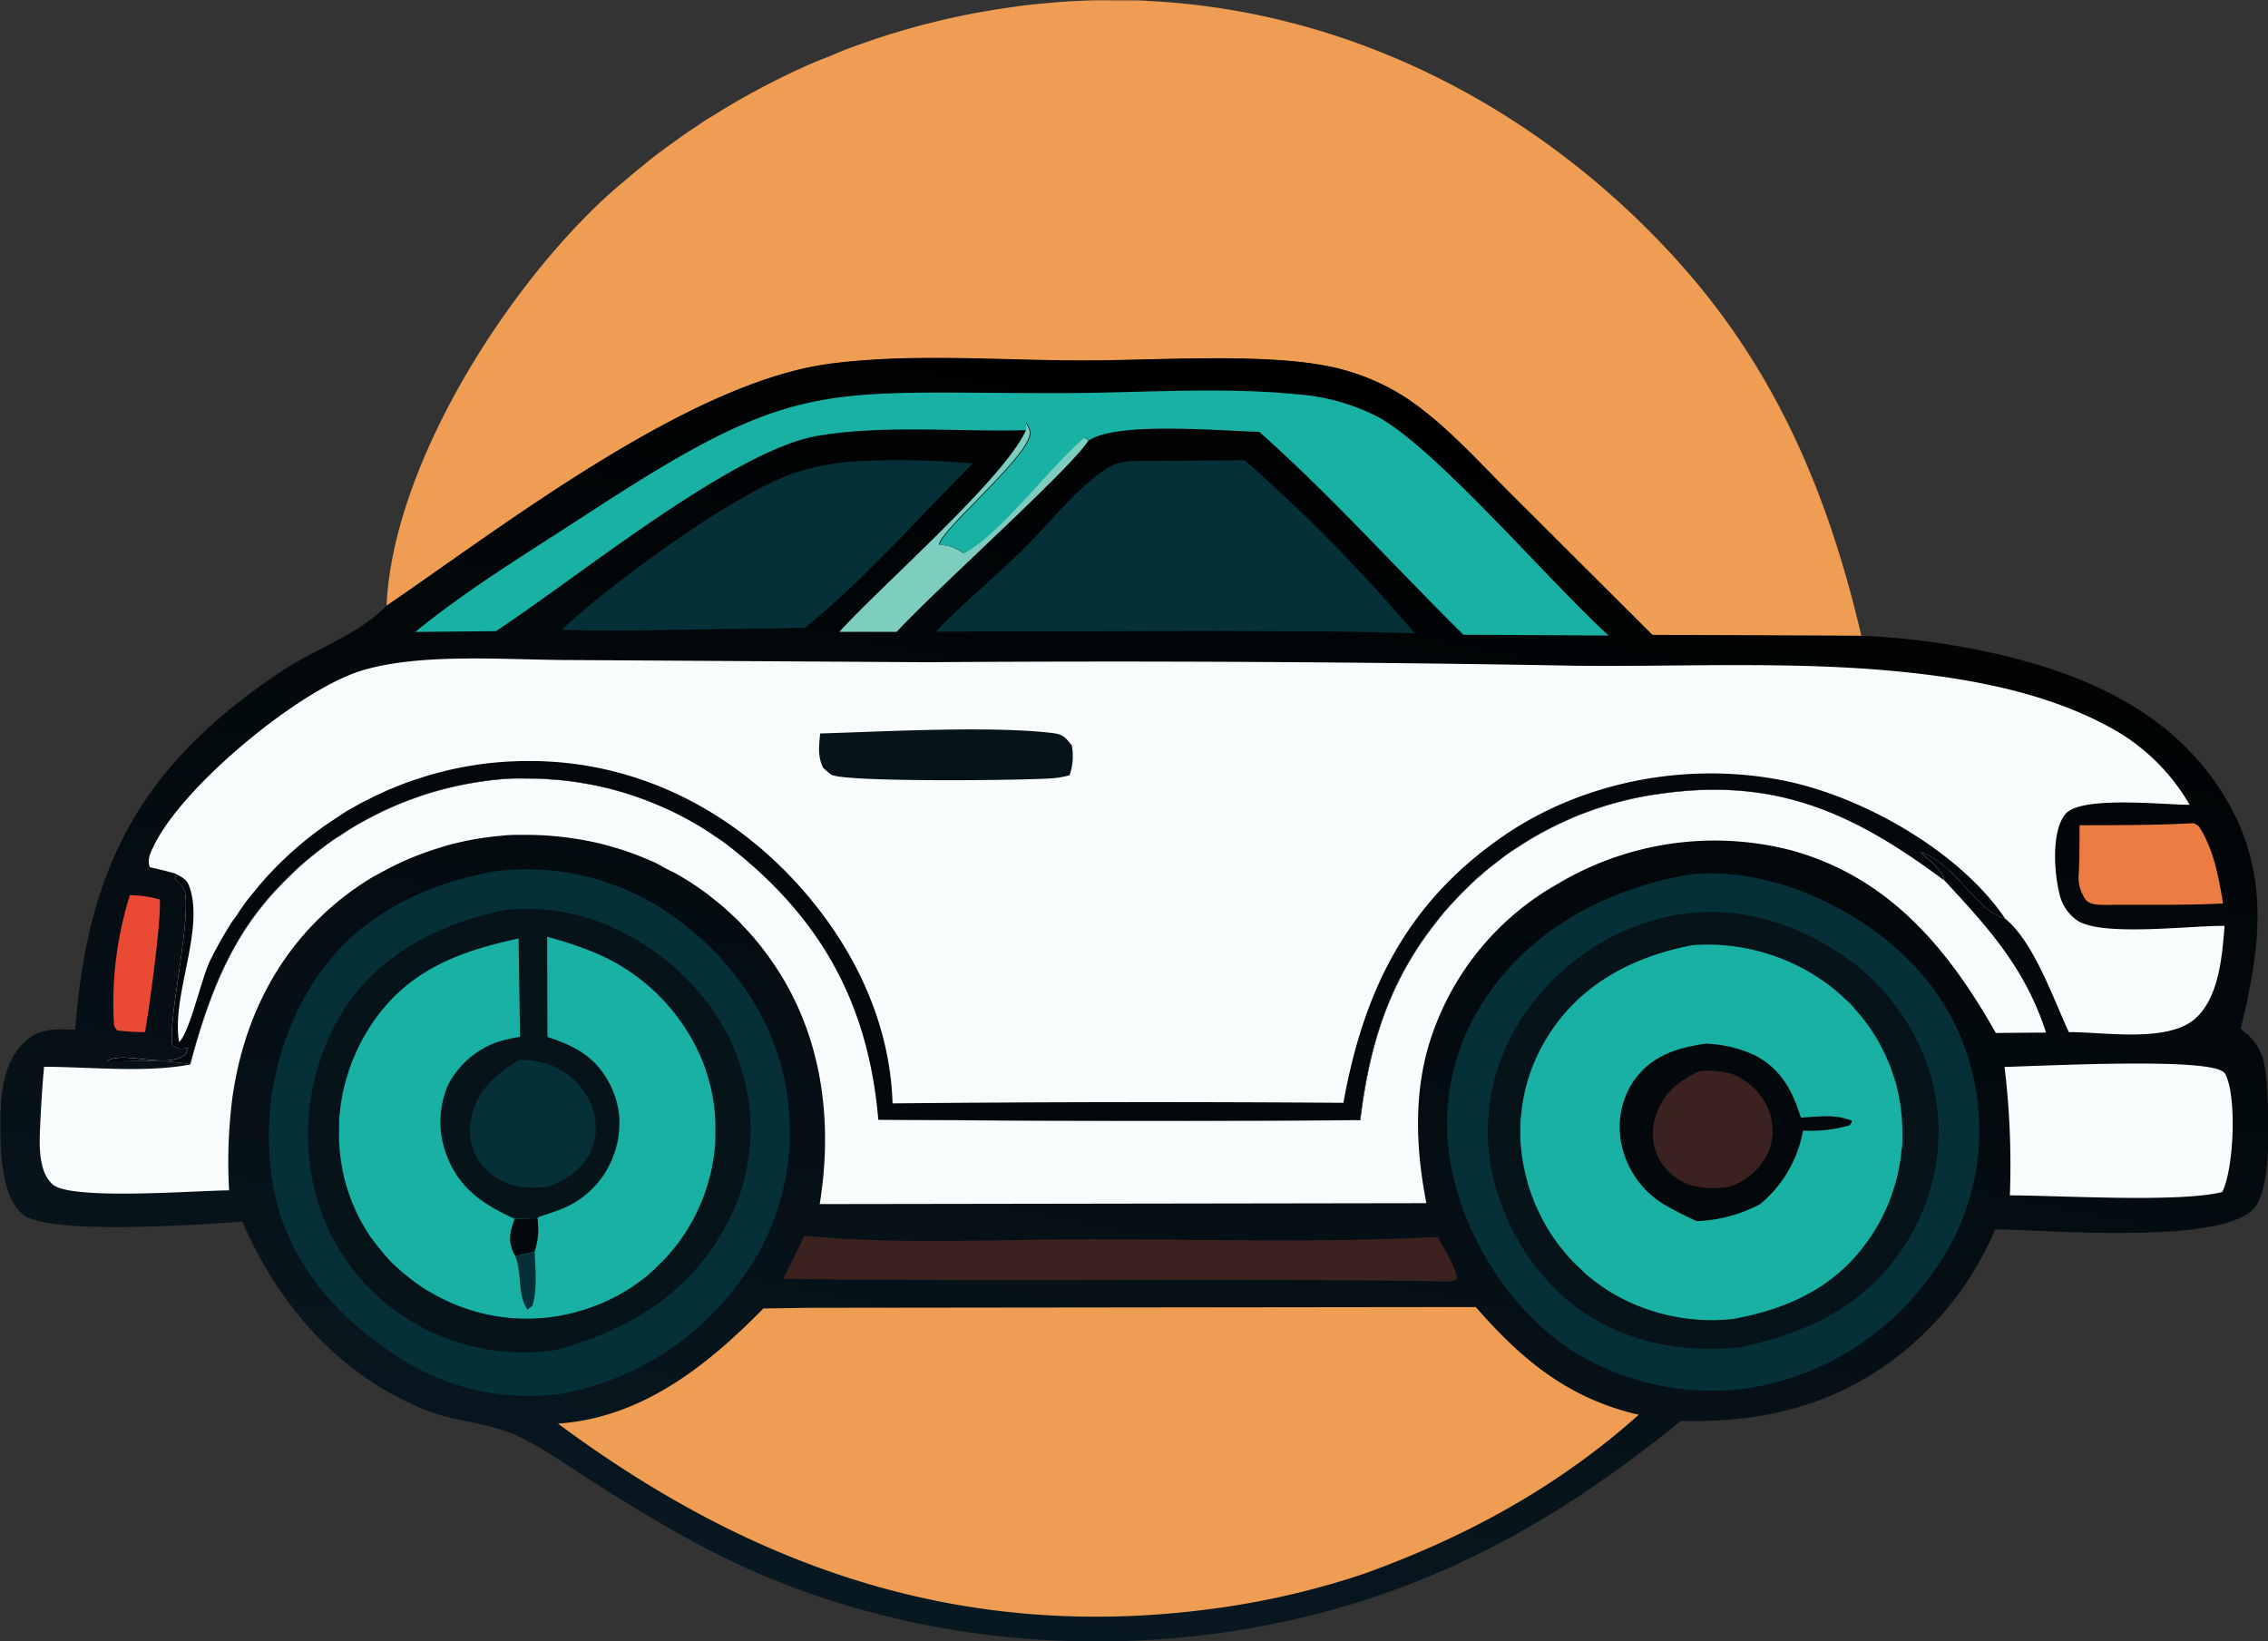 <svg xmlns="http://www.w3.org/2000/svg" xmlns:xlink="http://www.w3.org/1999/xlink" viewBox="0 0 322.73 233.58"><rect x="0" y="0" width="322.73" height="233.58" fill="#333333" stroke="none"/><defs><style>.cls-1{fill:#ee9d53;}.cls-2{fill:url(#linear-gradient);}.cls-3{fill:#ea4933;}.cls-4{fill:#7ecec0;}.cls-5{fill:#ec7c42;}.cls-6{fill:#3b221e;}.cls-7{fill:#f9fcfc;}.cls-8{fill:#063037;}.cls-9{fill:#1ab1a5;}.cls-10{fill:#06141a;}.cls-11{fill:#02080b;}</style><linearGradient id="linear-gradient" x1="183.04" y1="210.23" x2="147.04" y2="28.47" gradientTransform="matrix(1, 0, 0, -1, 0, 261.75)" gradientUnits="userSpaceOnUse"><stop offset="0"/><stop offset="1" stop-color="#081821"/></linearGradient></defs><g id="Слой_2" data-name="Слой 2"><g id="Layer_1" data-name="Layer 1"><path class="cls-1" d="M55,86.21c.92-20,17-45.23,31.52-58.44.65-.59,1.31-1.16,2-1.73s1.32-1.13,2-1.69,1.35-1.09,2-1.63,1.38-1.06,2.08-1.58,1.41-1,2.12-1.53,1.44-1,2.16-1.48,1.46-1,2.19-1.43,1.48-.92,2.23-1.37,1.5-.89,2.26-1.32,1.52-.85,2.29-1.26,1.54-.82,2.32-1.21,1.56-.78,2.35-1.15,1.58-.74,2.37-1.09,1.6-.7,2.41-1,1.61-.66,2.42-1,1.63-.62,2.45-.92l2.47-.86c.83-.27,1.66-.54,2.49-.79s1.67-.5,2.51-.74,1.69-.46,2.53-.67,1.69-.42,2.54-.62l2.56-.55c.85-.17,1.71-.33,2.57-.48s1.72-.3,2.58-.43S144.11,1,145,.87s1.73-.21,2.6-.3,1.73-.17,2.6-.24,1.74-.13,2.61-.17,1.74-.09,2.61-.11,1.75,0,2.62,0,1.74,0,2.61,0,1.75,0,2.62.08c29.11,1.4,55.86,15.4,75.26,36.79,14.11,15.56,21.61,33.31,26.34,53.58l-29.76-.12-20.2-20.14c-4.67-4.64-9.43-10-14.94-13.66A31.86,31.86,0,0,0,188.26,52c-9.68-1.74-24.64-.63-35-.68-11.47,0-23.94-1-35.27.48C97.94,54.45,71.69,74.8,55,86.21Z"/><path class="cls-2" d="M55,86.21c16.73-11.41,43-31.76,63-34.44,11.33-1.52,23.8-.53,35.27-.48,10.39.05,25.35-1.06,35,.68A31.86,31.86,0,0,1,200,56.55c5.51,3.63,10.27,9,14.94,13.66l20.2,20.14,29.76.12a107.1,107.1,0,0,1,19.61,2.68c12.86,3,24.88,8.48,32,20.13,6.62,10.86,5.2,21.37,2.32,33.14l.76.61c2.14,1.78,2.75,4,2.93,6.75.27,4.12,1,15.46-1.95,18.35-5,5-29.16,2.92-36.66,2.81a44.53,44.53,0,0,1-2.05,4.23,44.08,44.08,0,0,1-2.48,4,42.8,42.8,0,0,1-2.88,3.71q-1.53,1.77-3.24,3.39c-9.65,9-21.06,12.31-34.07,11.93-10.52,8.51-21,15.61-33.5,21.13-32.16,14.29-72,13.73-103.5-2.1-6.16-3.09-12-6.68-17.81-10.35-3.62-2.3-7.43-5.11-11.36-6.8s-8.3-1.78-12.24-3.34c-12.42-4.93-21.07-14.86-26.3-26.89-5.43.39-27.8,2-31.31-1.08-3-2.7-3.13-8.88-3.11-12.66,0-4.22.28-9,3.64-12,2.05-1.86,4.45-1.65,7-1.58,1.79-23.4,9.45-37.71,29.35-51,4.73-3.15,10.49-5,14.62-9Z"/><path class="cls-3" d="M18.48,127.39a15.71,15.71,0,0,1,4.25.62c.27,2.74-1.51,15.61-2.09,18.86a28.45,28.45,0,0,1-4-.24l-.41-.64A51.35,51.35,0,0,1,18.48,127.39Z"/><path class="cls-4" d="M146,61.21,145.9,60c.4.88.84,1.23.52,2.2-1.23,3.77-12.78,13.46-12.79,15.29l.46.07a5.77,5.77,0,0,1,3,1.17c5.33-2.88,12-12.12,17.15-16.49l.67.39c-2.05,3.63-22.38,21.84-27.31,27.29l-8.16,0C125.34,83.38,142.89,68.14,146,61.21Z"/><path class="cls-5" d="M311.76,117.16c.64,0,.25-.07,1.12.41,2.15,3.36,2.79,7.1,3.46,11-5.32.28-10.73.16-16.07.2l-.77,0c-.9,0-2.07,0-2.69-.71a5.45,5.45,0,0,1-1-3.87c.1-2.25.1-4.5.11-6.75C301.2,117.42,306.48,117.45,311.76,117.16Z"/><path class="cls-6" d="M114.44,175.88c13.43,1.25,27.5.49,41,.48,16.32,0,32.84.54,49.13-.33,1,1.86,2.43,3.91,2.79,6l-.9.33c-31.64-.51-63.32.09-95-.38Q113,179,114.44,175.88Z"/><path class="cls-7" d="M285.24,151.83c5.6-.14,26.53-1.22,30.6.43.77.31.84.54,1.11,1.3,1.27,3.58.89,12.71-.72,16.07-6.13,1.54-22.9.5-30.23.48A116.31,116.31,0,0,0,285.24,151.83Z"/><path class="cls-8" d="M122.88,65.59a122.26,122.26,0,0,1,15.55.36c-7.73,7.72-15.42,16.53-23.89,23.4l-19.21.28q-7.72.21-15.44,0c7.25-6.67,23.88-19,33-22.28A35.42,35.42,0,0,1,122.88,65.59Z"/><path class="cls-8" d="M161.46,65.61l15.65-.12a231.84,231.84,0,0,1,24.2,24.65c-9.37-.37-18.77-.28-28.14-.35l-40,.09c3.82-4,8.21-7.62,12.21-11.49,3.86-3.72,8-9.3,12.57-12A7.5,7.5,0,0,1,161.46,65.61Z"/><path class="cls-9" d="M59.09,89.93c7.79-6.36,16.66-11.68,25.08-17.18C113.63,53.52,116.83,56,151,55.94c11,0,22.76-.93,33.61.18a29.6,29.6,0,0,1,11.51,3.23c8.44,4.67,24.27,23.35,32.78,31.09l-20.65-.11c-9.66-9.52-18.93-19.89-29.07-28.88-5.16-.1-20.2-1.5-24.17,1.2l-.67-.39c-5.12,4.37-11.82,13.61-17.15,16.49a5.77,5.77,0,0,0-3-1.17l-.46-.07c0-1.83,11.56-11.52,12.79-15.29.32-1-.12-1.32-.52-2.2l.06,1.19c-9.67.28-20.13-.79-29.65.8-12.06,2-34.47,20.37-45.85,27.81Z"/><path class="cls-7" d="M27.09,151.48C29.23,143.42,32,135.55,37.28,129c.51-.63,1-1.25,1.57-1.85s1.1-1.2,1.67-1.77,1.15-1.14,1.75-1.69,1.2-1.08,1.83-1.6,1.25-1,1.9-1.5,1.31-1,2-1.41,1.35-.89,2.05-1.32,1.39-.82,2.1-1.2,1.44-.76,2.17-1.11,1.47-.68,2.22-1,1.5-.61,2.26-.88,1.53-.54,2.3-.78,1.56-.45,2.34-.65,1.58-.38,2.37-.54,1.59-.3,2.39-.42,1.61-.23,2.41-.31,1.6-.13,2.39-.17,1.6,0,2.4,0,1.59,0,2.39.08,1.59.11,2.39.19,1.59.19,2.37.32,1.58.27,2.36.43,1.56.35,2.33.55,1.54.43,2.3.67,1.51.51,2.26.79,1.49.58,2.22.9,1.46.65,2.17,1,1.42.73,2.12,1.12,1.38.8,2.06,1.22,1.34.87,2,1.33,1.3.94,1.92,1.43,1.25,1,1.85,1.52c11.76,10,17.59,21.75,18.9,37q34.28.28,68.55.07c1.22-10,3.7-18.57,9.71-26.75.48-.66,1-1.31,1.49-1.94s1-1.26,1.58-1.86,1.09-1.2,1.67-1.78,1.15-1.15,1.75-1.7,1.22-1.08,1.84-1.6,1.27-1,1.92-1.51,1.31-1,2-1.42,1.36-.89,2.06-1.31,1.4-.82,2.12-1.21,1.44-.75,2.18-1.1,1.48-.67,2.23-1,1.51-.6,2.28-.87,1.54-.53,2.31-.77,1.57-.44,2.36-.64,1.58-.37,2.38-.53,1.6-.29,2.41-.4c16.67-2.49,27.75,2.54,40.79,12.24,6.35,6.85,11.55,12.58,14.47,21.67L284,147c-6.8-12.05-15.25-22.19-29.13-26a43.55,43.55,0,0,0-33.21,4.78,39.33,39.33,0,0,0-18.69,24.14c-1.78,7.06-1.38,14.22,0,21.3l-86.33.13c2-12.26.23-24.82-7.16-35.06-.4-.57-.82-1.13-1.25-1.67s-.88-1.08-1.34-1.61-.94-1-1.42-1.54-1-1-1.5-1.46-1-.94-1.57-1.39-1.08-.88-1.63-1.3-1.12-.83-1.7-1.22-1.16-.77-1.76-1.13-1.2-.72-1.81-1-1.24-.65-1.87-1-1.26-.58-1.91-.85-1.29-.53-1.95-.76-1.31-.46-2-.66-1.34-.39-2-.56-1.35-.32-2-.45-1.37-.26-2.06-.36-1.4-.2-2.1-.27-1.4-.14-2.11-.18-1.41-.06-2.11-.07-1.41,0-2.12,0-1.41.07-2.11.14-1.4.14-2.1.24-1.4.21-2.09.34-1.38.29-2.07.45-1.36.35-2,.55-1.35.42-2,.65-1.32.48-2,.75-1.3.54-1.94.84-1.27.61-1.89.94-1.24.67-1.85,1-1.21.73-1.8,1.12-1.16.79-1.73,1.21c-9.62,7.14-15,17.48-16.63,29.23a72,72,0,0,0-.46,13.13c-4.29,0-22.38,1.46-25.07-.82-1.91-1.61-1.95-5.15-1.85-7.43.12-3.11.31-6.24.59-9.34C12.72,151.82,20.75,152.71,27.09,151.48Z"/><path class="cls-8" d="M240.1,124.51c8.85-1.15,18.65,2.38,25.85,7.4,8,5.56,13.48,13.27,15.16,22.92a34.12,34.12,0,0,1-6.06,26.25,39.69,39.69,0,0,1-26.59,16.52,37.57,37.57,0,0,1-24.82-5.44c-8.67-5.69-15.14-15.88-17.12-26a32,32,0,0,1,5.26-24.68C218.4,131.92,228.89,126.5,240.1,124.51Z"/><path class="cls-10" d="M240,130c7.32-1,15,1.28,21.12,5.24a31.35,31.35,0,0,1,14.2,20.16,29.87,29.87,0,0,1-4.64,22.36c-5.48,8.2-13.87,12.08-23.26,14-8.08.77-16-.68-22.68-5.43S213.27,173.39,212,165.2a29.35,29.35,0,0,1,5.74-22c.33-.44.67-.88,1-1.3s.72-.85,1.09-1.26.76-.81,1.15-1.2.8-.77,1.21-1.14.83-.73,1.26-1.08.87-.69,1.31-1,.9-.64,1.36-1,.93-.6,1.41-.88,1-.55,1.45-.81,1-.51,1.48-.75,1-.45,1.52-.66,1-.41,1.56-.6,1.05-.35,1.58-.51,1.06-.31,1.6-.44,1.08-.25,1.62-.36S239.4,130.08,240,130Z"/><path class="cls-9" d="M240.87,134.5a28.84,28.84,0,0,1,16.86,4c.39.22.76.46,1.13.71s.74.49,1.09.76.71.53,1.06.81l1,.87c.33.3.65.61,1,.92s.62.64.92,1,.58.66.86,1,.56.69.82,1.05.52.72.76,1.09.48.75.71,1.13.44.77.64,1.17.41.79.59,1.19.36.81.53,1.22.32.83.46,1.25.28.85.41,1.27.23.86.33,1.29.19.9.27,1.35.15.91.2,1.37.1.91.13,1.37.05.91.06,1.37,0,.92,0,1.38,0,.92-.08,1.38-.1.91-.16,1.37-.14.9-.23,1.35-.18.9-.29,1.35-.23.89-.37,1.33-.27.87-.43,1.31-.32.86-.5,1.28-.36.84-.56,1.26-.41.82-.63,1.22-.45.8-.69,1.19-.49.78-.76,1.16c-4.68,6.86-11.53,10-19.39,11.43a28,28,0,0,1-17.08-3.61c-.39-.24-.78-.48-1.17-.74s-.76-.52-1.13-.79l-1.09-.85c-.35-.29-.7-.6-1-.91s-.67-.63-1-.95-.64-.67-.94-1-.61-.7-.9-1.06-.57-.72-.84-1.09-.53-.76-.78-1.14-.49-.78-.72-1.18-.45-.8-.66-1.22-.41-.82-.6-1.24-.36-.85-.53-1.28-.32-.86-.47-1.3-.28-.87-.4-1.32-.23-.89-.33-1.34-.18-.84-.25-1.26-.14-.84-.19-1.27-.09-.85-.13-1.28-.05-.85-.05-1.28,0-.86,0-1.29,0-.85.07-1.28.08-.85.13-1.28.13-.84.2-1.26.17-.84.26-1.26.21-.83.33-1.24.25-.82.38-1.23.29-.81.45-1.2.33-.79.51-1.18.37-.78.57-1.16.4-.75.62-1.12.44-.73.68-1.09C225.24,139.82,232.65,136.06,240.87,134.5Z"/><path class="cls-11" d="M242.69,148.52a18.08,18.08,0,0,1,7.09,1.69c3.65,1.93,5.29,5,6.48,8.84,2.41-.14,5-.55,7.3.47l-.3.6a19.39,19.39,0,0,1-6.7.76,17.46,17.46,0,0,1-6.12,10.49,20.87,20.87,0,0,1-9,2.41,50.71,50.71,0,0,1-4.81-2.47,13.14,13.14,0,0,1-5.85-8.28,11.78,11.78,0,0,1,1.78-9.34C235.14,150.17,238.58,149.14,242.69,148.52Z"/><path class="cls-6" d="M241.84,152.43a12.7,12.7,0,0,1,4.6.39,9.24,9.24,0,0,1,5.06,4.73,8,8,0,0,1,.11,6.45,9.16,9.16,0,0,1-5.66,4.92,14.5,14.5,0,0,1-4.74-.09,7.15,7.15,0,0,1-.79-.23c-.25-.09-.51-.19-.75-.3s-.49-.25-.73-.39a6.11,6.11,0,0,1-.67-.46,6.21,6.21,0,0,1-.63-.52,7.94,7.94,0,0,1-.57-.59,6.51,6.51,0,0,1-.51-.64,8.09,8.09,0,0,1-.44-.69,8,8,0,0,1-.44-6.48C236.83,155.42,238.91,153.76,241.84,152.43Z"/><path class="cls-8" d="M70.41,124a35.76,35.76,0,0,1,23.76,5.31c8.48,5.4,15.23,14.05,17.39,24,.13.58.24,1.17.34,1.76s.18,1.18.25,1.77.12,1.18.16,1.78.06,1.19.07,1.78,0,1.2,0,1.79,0,1.19-.1,1.79-.12,1.18-.2,1.77-.17,1.18-.28,1.77-.23,1.17-.37,1.75-.29,1.15-.46,1.72-.34,1.14-.54,1.71-.4,1.12-.62,1.67-.46,1.1-.71,1.64-.52,1.08-.79,1.61-.57,1-.87,1.56-.62,1-1,1.51A40.6,40.6,0,0,1,80,198.33a34.16,34.16,0,0,1-24.52-6c-8.25-5.58-14.74-13.36-16.56-23.35a40.84,40.84,0,0,1,6.21-30C51.11,130.29,60.29,125.82,70.41,124Z"/><path class="cls-10" d="M71.91,129.5a29.71,29.71,0,0,1,17.59,3.64c7.75,4.27,13.85,11.13,16.23,19.74.13.47.25.94.36,1.42s.2.95.29,1.43.15,1,.21,1.44.11,1,.14,1.45.06,1,.07,1.46,0,1,0,1.45,0,1-.08,1.46-.09,1-.15,1.45-.14,1-.23,1.44-.19,1-.3,1.43-.24.94-.37,1.41-.28.93-.44,1.39-.33.92-.52,1.37-.37.89-.58,1.33-.42.88-.65,1.31-.46.85-.71,1.27c-5.33,9.13-13.67,14-23.61,16.71A30.85,30.85,0,0,1,58,187.7a30,30,0,0,1-13.49-19.47A33.48,33.48,0,0,1,49.38,143C54.57,135.43,63.1,131.25,71.91,129.5Z"/><path class="cls-8" d="M73.86,150.84a12,12,0,0,1,5.1,1,10.23,10.23,0,0,1,5.31,5.73,7.41,7.41,0,0,1,.25.8,8.15,8.15,0,0,1,.17.83,8,8,0,0,1,.08.84c0,.29,0,.57,0,.85s0,.56-.09.84a7.65,7.65,0,0,1-.18.83,7.41,7.41,0,0,1-.25.8c-.1.27-.22.53-.34.78-1.27,2.52-3.54,3.86-6.1,4.79a19.41,19.41,0,0,1-4-.09,8.67,8.67,0,0,1-5.71-3.67,8.15,8.15,0,0,1-.94-6.48C68.16,154.85,70.67,152.81,73.86,150.84Z"/><path class="cls-9" d="M77.86,133.32a52.33,52.33,0,0,1,6.78,2.26,28.35,28.35,0,0,1,15.57,16.06c.16.43.3.86.43,1.29s.26.87.37,1.31.21.88.3,1.33.16.89.23,1.34.12.9.16,1.35.07.91.09,1.36,0,.91,0,1.36,0,.91,0,1.36-.07.91-.11,1.36-.11.9-.18,1.35-.16.89-.25,1.33-.2.89-.32,1.33-.24.87-.38,1.3-.28.87-.44,1.29-.33.84-.52,1.26-.37.83-.57,1.23-.42.82-.65,1.22-.46.79-.7,1.18-.51.77-.77,1.15-.54.74-.83,1.1-.58.71-.88,1.06-.62.68-.94,1-.65.65-1,1-.69.61-1,.91-.71.58-1.08.85-.74.54-1.12.8-.77.5-1.17.74-.79.46-1.19.67-.82.42-1.24.62-.83.37-1.26.55l-1.29.48c-.43.15-.87.29-1.31.42A26.81,26.81,0,0,1,61.44,184c-.38-.21-.75-.43-1.12-.66l-1.08-.72-1-.77-1-.82c-.33-.29-.65-.58-1-.88s-.62-.6-.91-.92-.59-.63-.87-1-.56-.66-.82-1-.52-.69-.77-1-.48-.72-.71-1.08-.45-.74-.66-1.12-.41-.76-.6-1.15-.37-.78-.54-1.18-.33-.8-.48-1.2-.3-.81-.43-1.23-.25-.82-.36-1.24-.22-.91-.31-1.37-.18-.92-.25-1.39-.13-.93-.17-1.39-.08-.94-.11-1.4,0-.94,0-1.41,0-.94,0-1.41.06-.93.11-1.4.11-.93.18-1.39.16-.92.25-1.38.21-.92.33-1.37.25-.91.39-1.35.29-.89.46-1.33.34-.88.53-1.31.38-.85.59-1.27.42-.83.65-1.24.47-.82.72-1.21c5.09-8.11,12.46-10.93,21.33-12.86l.21,14a22.4,22.4,0,0,0-3.22.74,12.64,12.64,0,0,0-7,6.06,13.17,13.17,0,0,0-.21,10.09c1.79,4.73,5.25,7,9.65,9l3.26-.09c.43-.31.17-.16.85-.39a32.47,32.47,0,0,0,3.17-1.16,13,13,0,0,0,6.93-7.72c.14-.4.26-.8.36-1.21a10.57,10.57,0,0,0,.23-1.25c.06-.41.09-.84.11-1.26s0-.84,0-1.26-.08-.84-.15-1.26-.17-.83-.28-1.23a12.1,12.1,0,0,0-.41-1.2,11.89,11.89,0,0,0-.52-1.15c-2.07-3.92-4.83-5.33-8.87-6.7Z"/><path class="cls-8" d="M73.32,178.75l2.77-.65c.08,2.55.41,5.26-.32,7.72l-.72.55C73.56,184.17,74.3,181.13,73.32,178.75Z"/><path class="cls-11" d="M76.48,173.36a10.45,10.45,0,0,1-.39,4.74l-2.77.65c-.08-.16-.18-.32-.25-.48-.84-1.86-.47-3,.15-4.82Z"/><path class="cls-1" d="M115.05,186.11,210,186c6.58,7.56,13.25,13.05,23.19,15.33-11.52,10.29-24.6,17.41-39.07,22.62A115,115,0,0,1,175,228.59c-36.05,5.5-66.78-4.6-95.6-26,11.92-.82,21.17-8.18,29.22-16.38Z"/><path class="cls-7" d="M24.91,124.3c-1.19-.33-2.38-.62-3.59-.89-.4-1.11.07-2,.55-3,4-8.43,20.48-22.09,29.38-24.91,8.5-2.69,21.14-1.55,30.22-1.57l50.49.31q46.22-.33,92.41.5c14.78.15,29.79-.62,44.52.7,10.44.94,21.79,2.89,31.11,7.94a29,29,0,0,1,11.58,11.15c-3.81,0-15.49-1.33-17.69,1.33-2,2.46-1.58,8.26-.88,11.14a6.28,6.28,0,0,0,2.7,4.07c3.7,2.23,16.15.62,20.84.69-.33,4.27-.8,10.3-4.26,13.27-4,3.4-13,1.81-17.9,1.85-2.2-4.72-5-12.91-9.12-16.2-3.94-.92-7.14-7.9-12-9.42,1.06,1,2.63,2.13,3.19,3.44a5.44,5.44,0,0,1,.15.54c-13-9.7-24.12-14.73-40.79-12.24-.81.11-1.61.25-2.41.4s-1.59.33-2.38.53-1.58.41-2.36.65-1.55.48-2.31.76-1.53.56-2.28.87-1.5.65-2.23,1-1.46.72-2.18,1.1-1.43.79-2.12,1.21-1.39.86-2.06,1.31-1.34.93-2,1.42-1.29,1-1.92,1.51-1.24,1-1.84,1.6-1.18,1.12-1.75,1.7-1.13,1.17-1.67,1.78-1.07,1.22-1.58,1.86-1,1.28-1.49,1.94c-6,8.18-8.49,16.79-9.71,26.75q-34.27.21-68.55-.07c-1.31-15.23-7.14-27-18.9-37-.6-.52-1.22-1-1.85-1.52s-1.27-1-1.92-1.43-1.32-.9-2-1.33-1.36-.83-2.06-1.22-1.4-.76-2.12-1.12-1.44-.69-2.17-1-1.47-.62-2.22-.9-1.5-.54-2.26-.79-1.53-.46-2.3-.67-1.55-.38-2.33-.55-1.57-.31-2.36-.43-1.58-.23-2.37-.32-1.59-.15-2.39-.19-1.59-.07-2.39-.08-1.6,0-2.4,0-1.59.1-2.39.17-1.6.18-2.41.31-1.59.26-2.39.42-1.58.34-2.37.54-1.56.42-2.34.65-1.54.5-2.3.78-1.52.57-2.26.88-1.49.64-2.22,1-1.45.72-2.17,1.11-1.41.78-2.1,1.2-1.38.86-2.05,1.32-1.33.92-2,1.41-1.28,1-1.9,1.5-1.24,1-1.83,1.6-1.18,1.11-1.75,1.69-1.13,1.16-1.67,1.77-1.06,1.22-1.57,1.85c-5.31,6.56-8,14.43-10.19,22.49-3.65-.74-8.13-.37-11.88-.43,2.17-1.49,7.65.82,10.63-.59.82-.39.68-.53,1-1.31-1.24.12-1.15.33-2.25-.43-.67-3.12,2.35-16.13,1.87-21.13-.12-1.34-.52-1.61-1.43-2.46Z"/><path class="cls-10" d="M116.7,104.38c9.28-.28,24.1-1.1,32.92-.08,1.6.18,1.9.54,2.89,1.77a8.13,8.13,0,0,1-.32,4.26,13.25,13.25,0,0,1-2.33.42c-3.82.31-29.66.6-31.57-.51a9.15,9.15,0,0,1-1.17-1C116.32,107.58,116.55,106.19,116.7,104.38Z"/><path class="cls-11" d="M24.91,124.3c1.3.73,1.74.81,2.19,2.34,1.81,6.21-2.73,15.32-1.61,21.65,1.56-1.52,3.11-8.85,4.37-11.51.26-.53.53-1.07.81-1.59s.56-1.05.86-1.57.6-1,.92-1.54.63-1,1-1.5.67-1,1-1.47.71-1,1.07-1.43.75-.93,1.13-1.39.77-.91,1.17-1.35.81-.88,1.22-1.31.84-.85,1.27-1.26l1.31-1.22c.45-.4.9-.78,1.36-1.17s.92-.75,1.39-1.12l1.43-1.07q.74-.53,1.47-1c.5-.33,1-.65,1.51-1s1-.62,1.54-.92,1-.58,1.57-.85,1.06-.55,1.6-.8l1.62-.75,1.66-.68c.55-.22,1.11-.43,1.67-.63l1.7-.56c.57-.18,1.14-.35,1.72-.51l1.73-.44c.58-.14,1.16-.26,1.75-.38s1.17-.22,1.76-.32,1.18-.18,1.77-.26,1.18-.14,1.78-.19,1.19-.1,1.78-.13l1.79-.07H76c14.07.19,26.8,6.31,36.46,16.41,8.39,8.79,14.16,20,14.55,32.31q32.07-.31,64.15-.08c2.89-16,9-28.46,22.71-37.93,11.31-7.81,26.11-10.6,39.57-8,11.16,2.12,24.86,9.79,31.51,19.17a5.43,5.43,0,0,1,.32.51c-3.94-.92-7.14-7.9-12-9.42,1.06,1,2.63,2.13,3.19,3.44a5.44,5.44,0,0,1,.15.54c-13-9.7-24.12-14.73-40.79-12.24-.81.11-1.61.25-2.41.4s-1.59.33-2.38.53-1.58.41-2.36.65-1.55.48-2.31.76-1.53.56-2.28.87-1.5.65-2.23,1-1.46.72-2.18,1.1-1.43.79-2.12,1.21-1.39.86-2.06,1.31-1.34.93-2,1.42-1.29,1-1.92,1.51-1.24,1-1.84,1.6-1.18,1.12-1.75,1.7-1.13,1.17-1.67,1.78-1.07,1.22-1.58,1.86-1,1.28-1.49,1.94c-6,8.18-8.49,16.79-9.71,26.75q-34.27.21-68.55-.07c-1.31-15.23-7.14-27-18.9-37-.6-.52-1.22-1-1.85-1.52s-1.27-1-1.92-1.43-1.32-.9-2-1.33-1.36-.83-2.06-1.22-1.4-.76-2.12-1.12-1.44-.69-2.17-1-1.47-.62-2.22-.9-1.5-.54-2.26-.79-1.53-.46-2.3-.67-1.55-.38-2.33-.55-1.57-.31-2.36-.43-1.58-.23-2.37-.32-1.59-.15-2.39-.19-1.59-.07-2.39-.08-1.6,0-2.4,0-1.59.1-2.39.17-1.6.18-2.41.31-1.59.26-2.39.42-1.58.34-2.37.54-1.56.42-2.34.65-1.54.5-2.3.78-1.52.57-2.26.88-1.49.64-2.22,1-1.45.72-2.17,1.11-1.41.78-2.1,1.2-1.38.86-2.05,1.32-1.33.92-2,1.41-1.28,1-1.9,1.5-1.24,1-1.83,1.6-1.18,1.11-1.75,1.69-1.13,1.16-1.67,1.77-1.06,1.22-1.57,1.85c-5.31,6.56-8,14.43-10.19,22.49-3.65-.74-8.13-.37-11.88-.43,2.17-1.49,7.65.82,10.63-.59.82-.39.68-.53,1-1.31-1.24.12-1.15.33-2.25-.43-.67-3.12,2.35-16.13,1.87-21.13-.12-1.34-.52-1.61-1.43-2.46Z"/></g></g></svg>